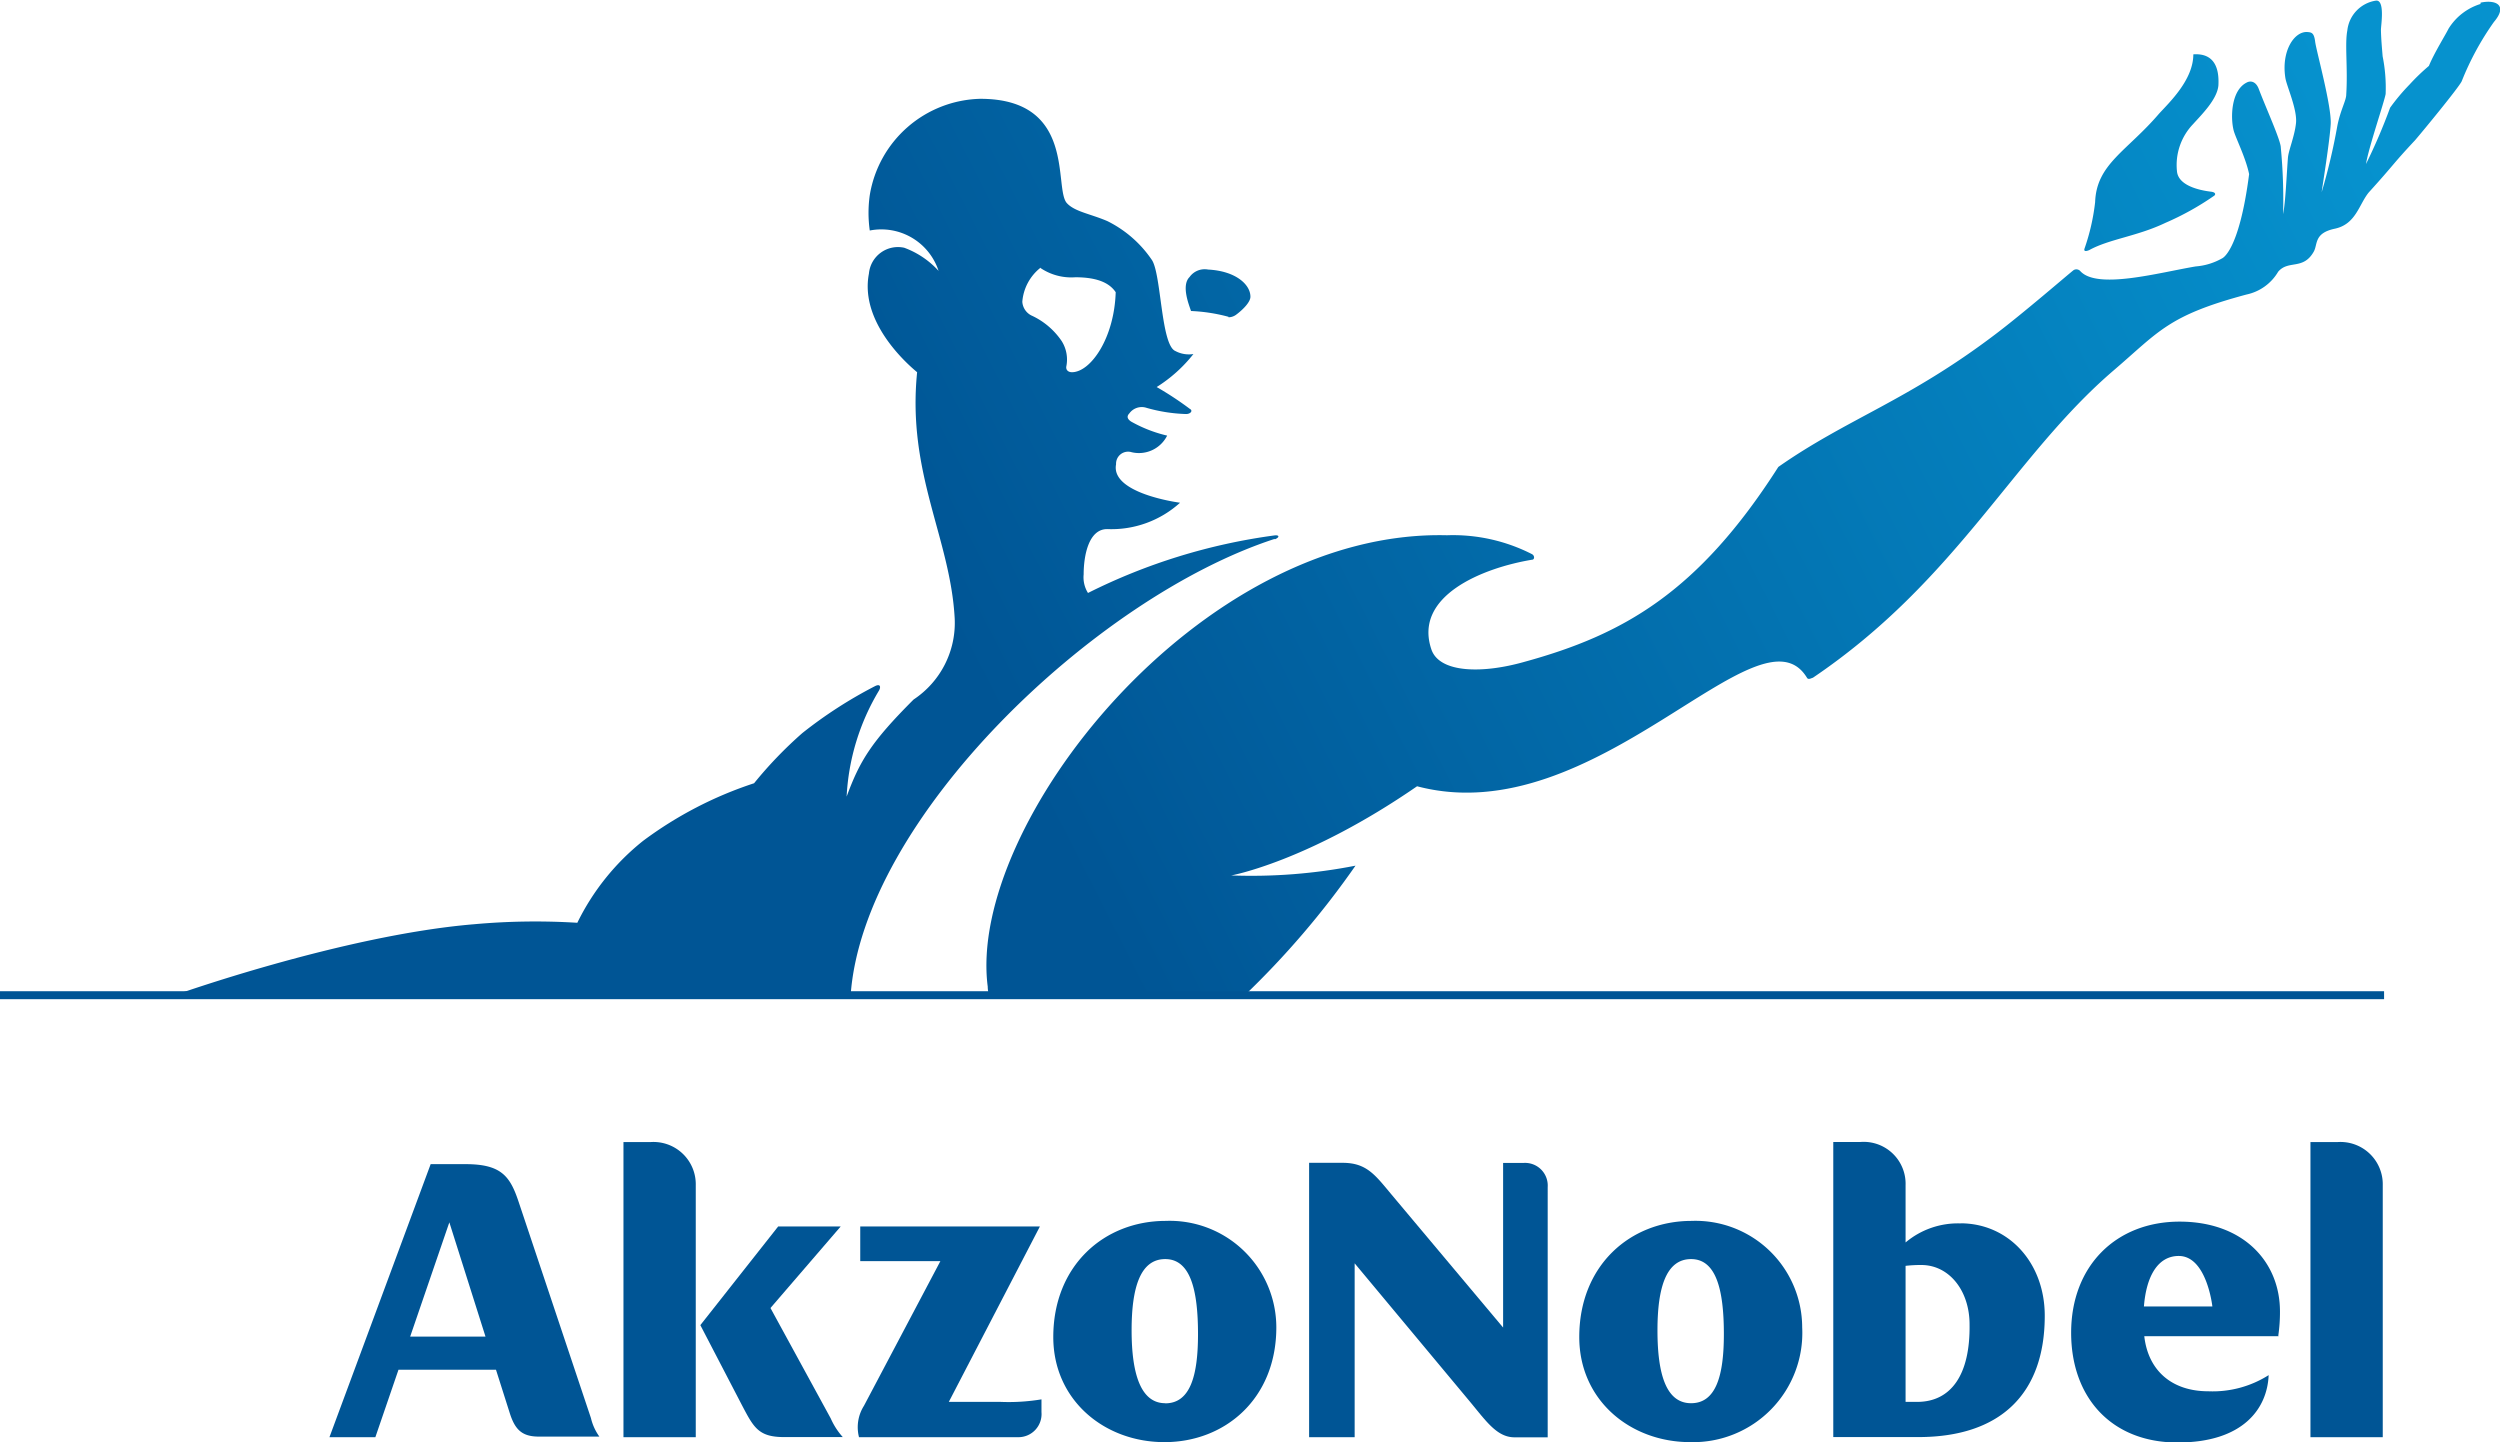 <svg xmlns="http://www.w3.org/2000/svg" xmlns:xlink="http://www.w3.org/1999/xlink" viewBox="0 0 207.47 119.69"><defs><linearGradient id="a" x1="344.61" y1="754.88" x2="531.09" y2="659.86" gradientTransform="translate(-49.24 -346.55)" gradientUnits="userSpaceOnUse"><stop offset="0.34" stop-color="#005595"/><stop offset="0.93" stop-color="#0692ce"/></linearGradient></defs><title>AkzoNobel logo - Brandlogos.net</title><path d="M453.63,344.92c1.66-.92,4-1.15,6.32-2.26a23.18,23.18,0,0,0,4.05-2.25c.14-.09.16-.29-.24-.34-1-.12-2.75-.51-2.84-1.72a4.91,4.91,0,0,1,1.33-3.88c.75-.83,2-2.06,2.11-3.21.13-2.3-1.07-2.66-2.08-2.59,0,2.12-2,4-2.85,4.93-2.67,3.12-5.19,4.17-5.3,7.34a17.63,17.63,0,0,1-.87,3.82C453.14,345.08,453.44,345,453.63,344.92Zm-67.58,24c.4-.16.4-.37,0-.33a49,49,0,0,0-15.5,4.78,2.45,2.45,0,0,1-.36-1.54c0-1.52.4-3.81,2-3.76a8.48,8.48,0,0,0,6-2.19s-5.78-.74-5.31-3.19a1,1,0,0,1,1.3-1,2.62,2.62,0,0,0,2.94-1.38,11.3,11.3,0,0,1-3-1.17c-.19-.13-.44-.36-.14-.67a1.27,1.27,0,0,1,1.34-.49,13.25,13.25,0,0,0,3.37.54c.37,0,.6-.28.31-.43a26.76,26.76,0,0,0-2.75-1.81,12,12,0,0,0,3.05-2.74,2.38,2.38,0,0,1-1.5-.25c-1.19-.5-1.16-6.28-1.93-7.53a9.61,9.61,0,0,0-3.71-3.25c-1.39-.6-2.71-.78-3.36-1.49-1.12-1.21.84-8.66-7.19-8.66a9.53,9.53,0,0,0-9.17,8,10.48,10.48,0,0,0,0,2.93,5,5,0,0,1,5.71,3.35,7.2,7.2,0,0,0-2.85-1.92,2.42,2.42,0,0,0-2.93,2.15c-.81,4.19,3.51,7.77,4,8.18-.85,8.42,2.77,13.77,3.12,20.47a7.63,7.63,0,0,1-3.41,6.69c-3.53,3.53-4.47,5.1-5.56,8.06a18.93,18.93,0,0,1,2.69-8.81c.15-.26.14-.61-.37-.34a36.72,36.72,0,0,0-6,3.88,34.11,34.11,0,0,0-4,4.16,32.18,32.18,0,0,0-9.21,4.78,19.83,19.83,0,0,0-5.46,6.8,56.44,56.44,0,0,0-8.56.12c-10.93.91-25,5.94-25,5.94h56.24C351.85,392.15,371.1,373.74,386.05,368.88Zm-19.43-22.51a4.58,4.58,0,0,0,2.88.76c2,0,2.9.57,3.35,1.24-.12,3.83-2.08,6.62-3.62,6.64-.34,0-.52-.2-.48-.47a2.88,2.88,0,0,0-.38-2.11,6.09,6.09,0,0,0-2.43-2.09,1.37,1.37,0,0,1-.84-1.18A4,4,0,0,1,366.62,346.37Zm15.59,4.08a1.07,1.07,0,0,0,.63-.21c.62-.46,1.2-1.08,1.19-1.5,0-1-1.21-2.13-3.51-2.25a1.54,1.54,0,0,0-1.54.62c-.73.72,0,2.43.12,2.82A14.19,14.19,0,0,1,382.21,350.45Zm103.9-26a4.78,4.78,0,0,0-2.65,2.05c-.22.46-1.21,2.05-1.63,3.09a17.36,17.36,0,0,0-1.61,1.55,16.54,16.54,0,0,0-1.61,1.92,46.86,46.86,0,0,1-2,4.67c.22-1.38,1.51-5.13,1.63-5.81a13.35,13.35,0,0,0-.25-3.13c-.06-.74-.13-1.48-.14-2.21,0-.33.35-2.47-.4-2.41a2.81,2.81,0,0,0-2.39,2.48c-.22,1.13.05,3.13-.09,5.31,0,.51-.47,1.25-.74,2.61a50.07,50.07,0,0,1-1.3,5.5c.08-.61.66-4.16.75-5.64s-1.2-6.11-1.29-6.85-.3-.77-.62-.8c-1.1-.1-2.21,1.57-1.85,3.82.11.67,1,2.62.88,3.74s-.62,2.25-.67,2.88c-.12,1.57-.2,3.69-.4,4.67a46,46,0,0,0-.19-5.52c0-.59-1.25-3.33-1.83-4.87-.25-.66-.71-.69-1-.53-1.3.65-1.35,2.9-1.09,3.95.15.61,1,2.25,1.29,3.65-.84,6.51-2.26,7-2.26,7a5.24,5.24,0,0,1-2.17.66c-3,.5-8.14,1.94-9.57.4a.44.44,0,0,0-.57-.09c-.45.35-4.22,3.61-6.5,5.33-7.26,5.51-12.29,7-18,11-6.65,10.42-12.88,13.93-21.09,16.18-3.53,1-7,.9-7.69-1-1.55-4.47,4.24-6.8,8.34-7.48.22,0,.23-.34,0-.46a14.4,14.4,0,0,0-7.06-1.57c-20.63-.51-39.85,24.09-38.11,37.46,0,.27.06.53.1.79h21.15A71.55,71.55,0,0,0,392.75,396a44.68,44.68,0,0,1-10.31.81s6.35-1.14,15.42-7.4c14.85,3.93,28.42-15.52,32.36-9,.12.2.4,0,.48,0,12-8.11,16.64-18.39,25-25.54,3.75-3.21,4.49-4.53,11-6.27a4,4,0,0,0,2.62-1.89c.85-1,2.07-.11,2.95-1.66.35-.61,0-1.54,1.75-1.91s2-2,2.81-3c2.22-2.45,1.94-2.3,3.85-4.34.71-.83,3.6-4.34,3.87-4.89a23.5,23.5,0,0,1,2.67-4.92c1.21-1.42.13-1.88-1.1-1.61Z" transform="translate(-280.26 -324.16)" style="fill:url(#a)"/><path d="M351.54,443.43h13.21a1.92,1.92,0,0,0,1.94-2.08v-1.06a16.6,16.6,0,0,1-3.39.21H359l7.56-14.56H351.65v2.88h6.65l-6.34,12a3.32,3.32,0,0,0-.42,2.58" transform="translate(-280.26 -324.16)" style="fill:#005595"/><path d="M338.38,434.13l3.42,6.58c1,1.9,1.38,2.71,3.53,2.71h4.87a5.82,5.82,0,0,1-1-1.55l-5-9.16,5.83-6.77h-5.19Z" transform="translate(-280.26 -324.16)" style="fill:#005595"/><path d="M332,443.43h6V422.52a3.51,3.51,0,0,0-3.78-3.58H332v24.49Z" transform="translate(-280.26 -324.16)" style="fill:#005595"/><path d="M329.3,441.84l-6-17.94c-.71-2.14-1.45-3.13-4.41-3.13H316l-8.4,22.66h3.81l1.92-5.6h8.09l1.15,3.62c.43,1.34,1,1.93,2.4,1.93H330A4.35,4.35,0,0,1,329.3,441.84Zm-15-6.76,3.25-9.48,3,9.48Z" transform="translate(-280.26 -324.16)" style="fill:#005595"/><path d="M376.9,443.84c5,0,9.28-3.58,9.28-9.53a8.85,8.85,0,0,0-9.18-8.83c-5.09,0-9.33,3.69-9.33,9.64,0,5.23,4.24,8.72,9.22,8.72m.07-3.23c-2,0-2.79-2.36-2.79-6.05,0-3.52.71-5.91,2.79-5.91s2.72,2.53,2.72,6.23c0,3.49-.66,5.74-2.72,5.74" transform="translate(-280.26 -324.16)" style="fill:#005595"/><path d="M388.9,443.43h3.78V429l9.6,11.52c1.34,1.62,2.23,2.92,3.67,2.92h2.75V422.67a1.88,1.88,0,0,0-2-2H405v13.66l-9.23-11c-1.38-1.65-2.08-2.67-4.09-2.67H388.9v22.73h0Z" transform="translate(-280.26 -324.16)" style="fill:#005595"/><path d="M420.53,443.84a9.07,9.07,0,0,0,9.29-9.53,8.86,8.86,0,0,0-9.18-8.83c-5.09,0-9.32,3.69-9.32,9.64,0,5.24,4.23,8.72,9.21,8.72m.07-3.23c-2.05,0-2.79-2.36-2.79-6.05,0-3.52.71-5.91,2.79-5.91s2.72,2.54,2.72,6.23c0,3.48-.67,5.73-2.72,5.73" transform="translate(-280.26 -324.16)" style="fill:#005595"/><path d="M469.33,435a13.57,13.57,0,0,0,.14-2c0-4.15-3.07-7.46-8.33-7.46s-9,3.66-9,9.22c0,5.38,3.35,9.11,8.83,9.11s7.45-2.85,7.56-5.59a8.67,8.67,0,0,1-5,1.34c-3.06,0-5-1.74-5.32-4.57h11.15Zm-11.15-2.42c.2-2.57,1.19-4.19,2.89-4.19,2.33,0,2.79,4.19,2.79,4.19h-5.68Z" transform="translate(-280.26 -324.16)" style="fill:#005595"/><path d="M443,425.69a6.74,6.74,0,0,0-4.6,1.58v-4.75a3.48,3.48,0,0,0-3.74-3.59h-2.26v24.49h7.06c6.74,0,10.49-3.52,10.49-10.07,0-4.4-3-7.67-7-7.67Zm-3.68,14.81h-.92V429.21a10.8,10.8,0,0,1,1.31-.07c2.3,0,4,2.12,4,4.93C443.77,438.25,442.18,440.5,439.35,440.5Z" transform="translate(-280.26 -324.16)" style="fill:#005595"/><path d="M472,443.43h6v-20.9a3.51,3.51,0,0,0-3.78-3.59H472v24.49Z" transform="translate(-280.26 -324.16)" style="fill:#005595"/><rect y="82.26" width="197.85" height="0.66" style="fill:#005595"/></svg>